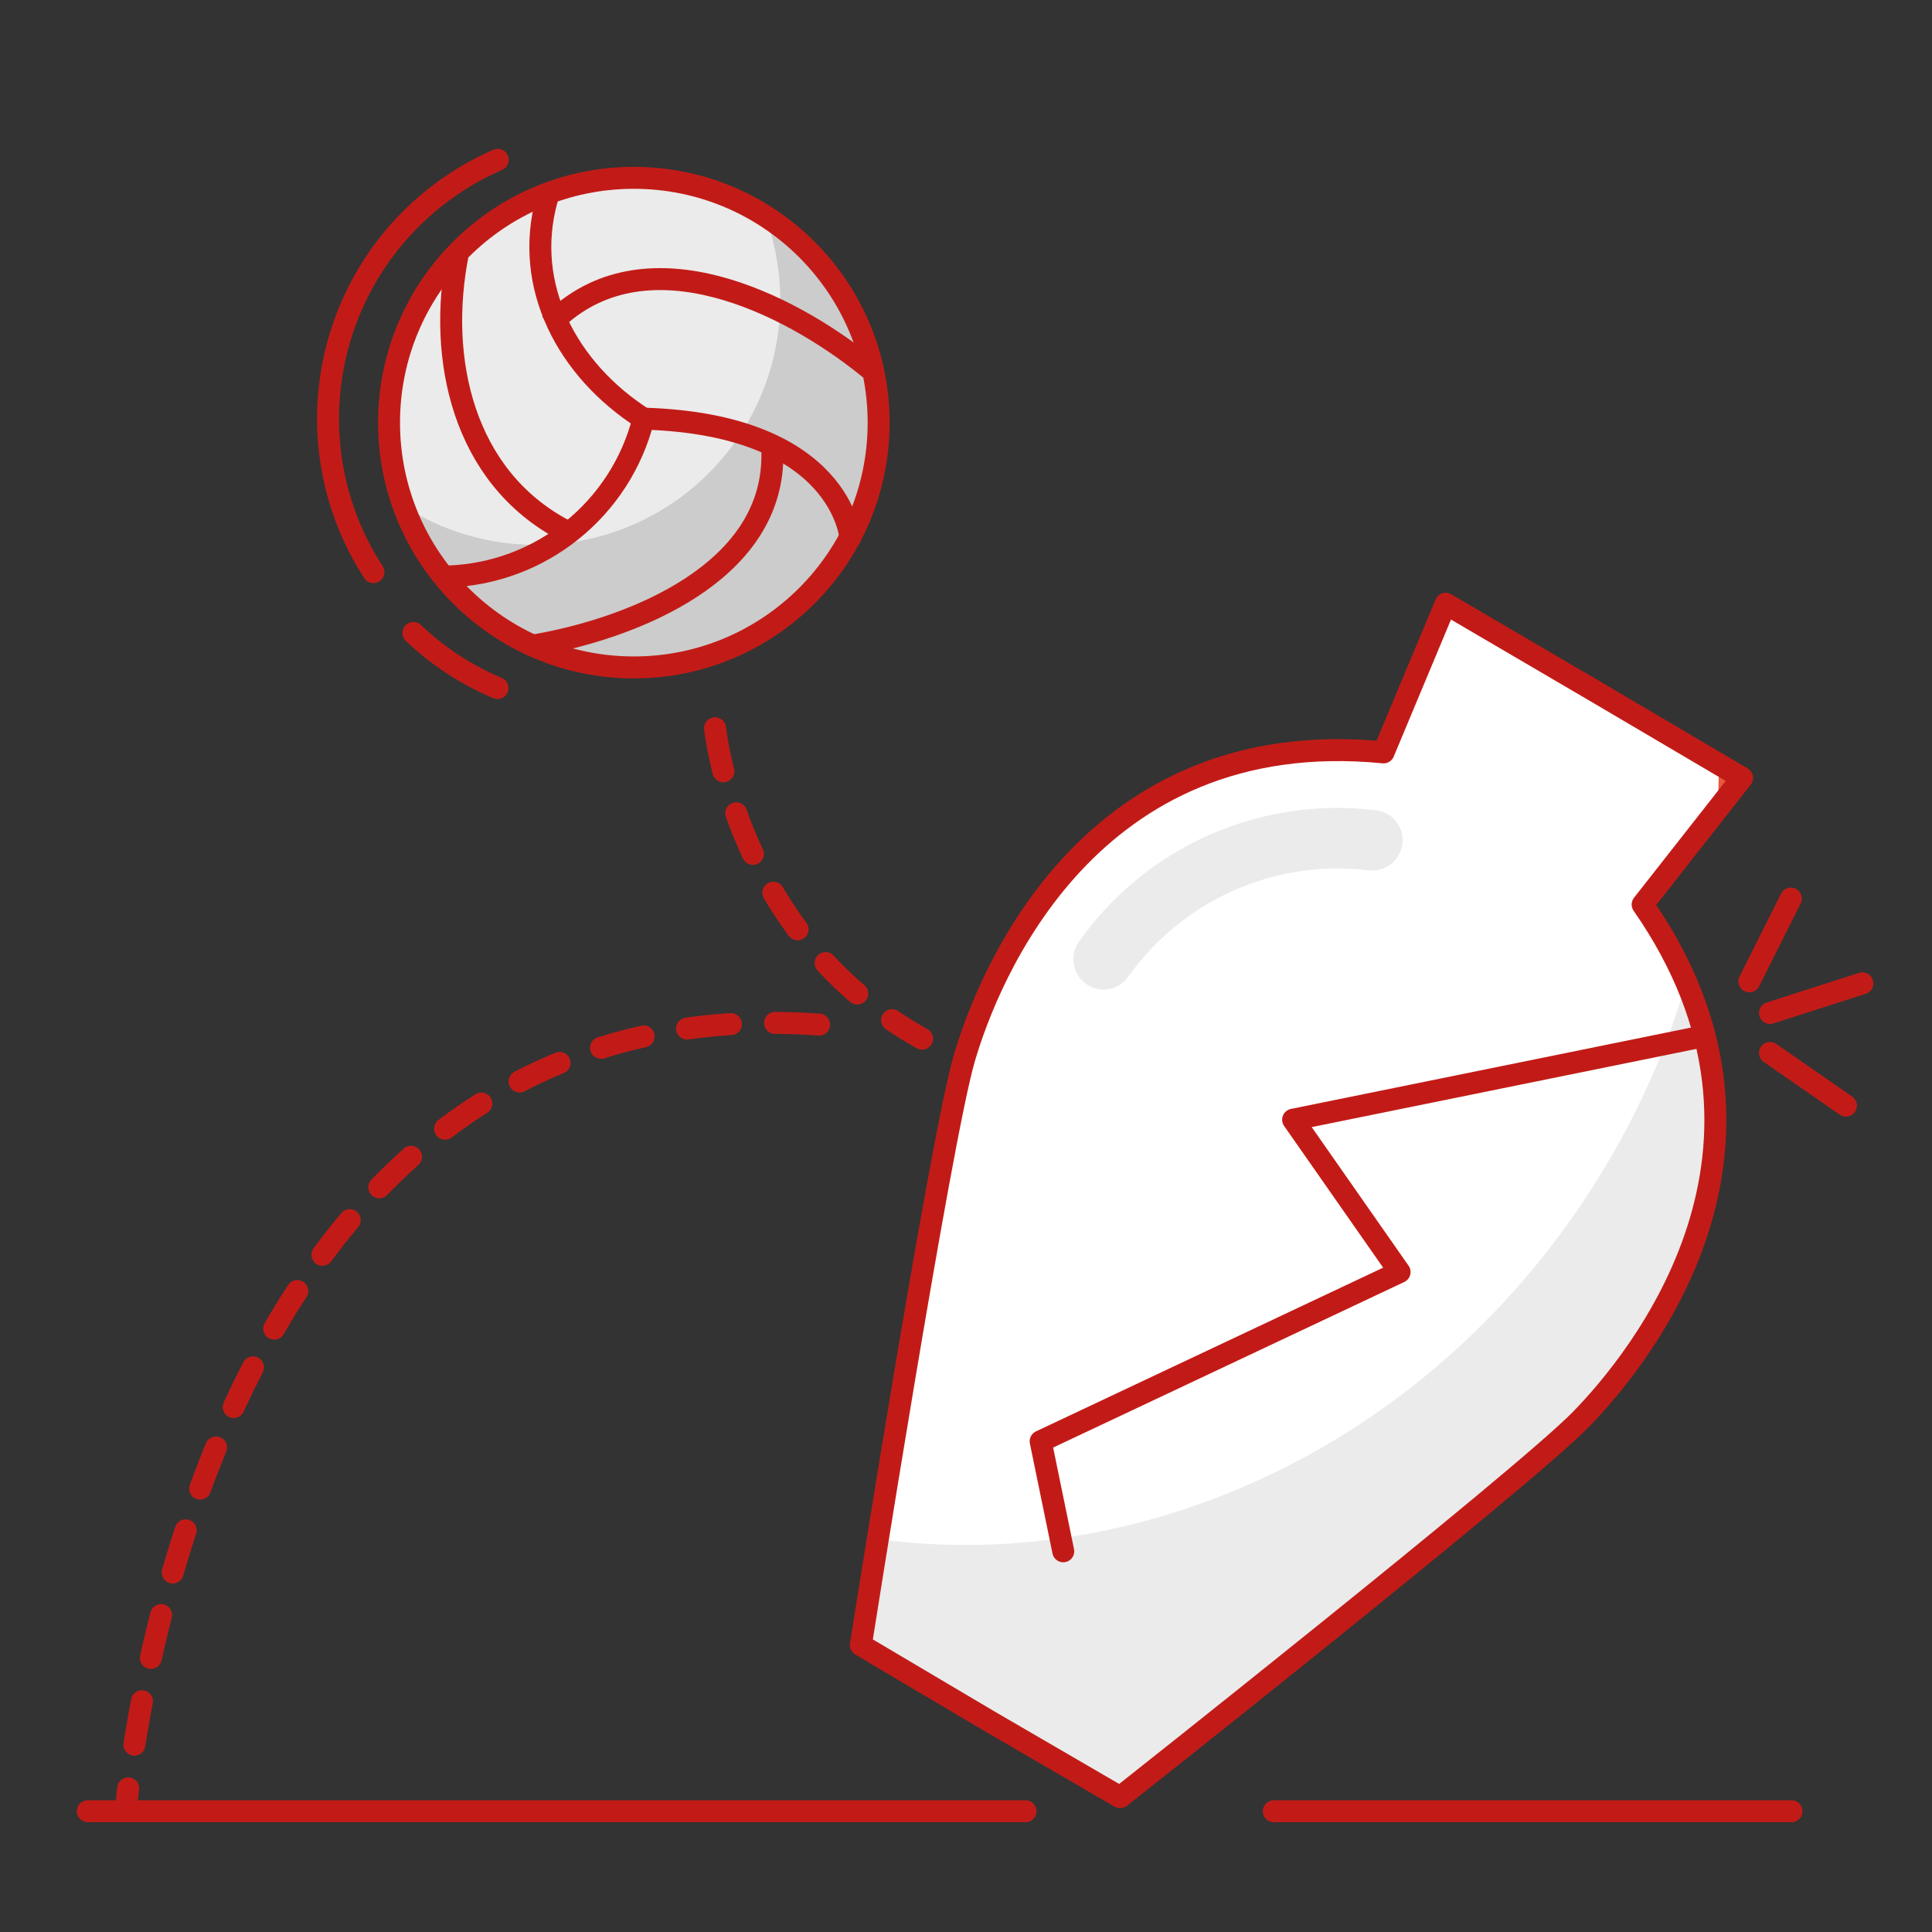 <?xml version="1.0" encoding="UTF-8"?>
<svg width="88px" height="88px" viewBox="0 0 88 88" version="1.1" xmlns="http://www.w3.org/2000/svg" xmlns:xlink="http://www.w3.org/1999/xlink">
    <rect x="0" y="0" width="88" height="88" fill="#333333" stroke="none"/>
    <title>3C1761F4-B5A2-47D4-A8EA-ED490165EB92</title>
    <g id="Symbols" stroke="none" stroke-width="1" fill="none" fill-rule="evenodd">
        <g id="01_Basics/07_icons/05_illustrations_88x88/Product/z30-accident">
            <polygon id="BG" fill-opacity="0" fill="#FFFFFF" points="0 88 88 88 88 0 0 0"></polygon>
            <g id="Illustration-88px_Product-z30-accident" transform="translate(4, 7.28)">
                <line x1="-3.55271368e-15" y1="75.22" x2="42.71" y2="75.22" id="Path_604_" stroke="#C21B17" stroke-linecap="round" stroke-linejoin="round"></line>
                <line x1="54.02" y1="75.22" x2="77.6" y2="75.22" id="Path_603_" stroke="#C21B17" stroke-linecap="round" stroke-linejoin="round"></line>
                <path d="M41.07,71.12 L47.02,74.58 C47.02,74.58 65.26,60.17 67.99,57.39 C70.71,54.61 78.54,45 70.82,33.92 L75.35,28.15 L68.61,24.18 L61.85,20.22 L59.02,26.99 C45.6,25.68 41.01,37.2 39.92,40.93 C38.83,44.66 35.21,67.65 35.21,67.65 L41.07,71.12 Z" id="Path_602_" fill="#FFFFFF" fill-rule="nonzero"></path>
                <path d="M74.23,29.61 L75.36,28.16 L74.29,27.53 C74.29,28.26 74.27,28.91 74.23,29.61 Z" id="Path_601_" fill="#E9573D" fill-rule="nonzero"></path>
                <path d="M72.81,37.47 C71.96,40.31 70.78,43.04 69.27,45.6 C61.94,58.09 48.53,64.53 35.95,62.82 C35.48,65.65 35.17,67.66 35.17,67.66 L41.07,71.13 L47.02,74.59 C47.02,74.59 65.31,60.18 68.04,57.41 C70.41,54.93 76.89,47.02 72.81,37.47 Z" id="Path_600_" fill="#EBEBEB" fill-rule="nonzero"></path>
                <path d="M41.07,71.12 L47.02,74.58 C47.02,74.58 65.26,60.17 67.99,57.39 C70.71,54.61 78.54,45 70.82,33.92 L75.35,28.15 L68.61,24.18 L61.85,20.22 L59.02,26.99 C45.6,25.68 41.01,37.2 39.92,40.93 C38.83,44.66 35.21,67.65 35.21,67.65 L41.07,71.12 Z" id="Path_599_" stroke="#C21B17" stroke-linecap="round" stroke-linejoin="round"></path>
                <polyline id="Path_598_" stroke="#C21B17" stroke-linecap="round" stroke-linejoin="round" points="44.43 63.38 43.4 58.37 59.75 50.66 54.9 43.72 73.59 39.92"></polyline>
                <path d="M58.71,29.63 C53.42,28.97 48.2,31.27 45.13,35.63 C44.91,35.95 44.84,36.35 44.93,36.73 C45.02,37.11 45.26,37.43 45.6,37.62 L45.6,37.62 C46.22,37.96 46.99,37.78 47.39,37.21 C49.87,33.71 54.07,31.85 58.33,32.36 C59.03,32.45 59.68,32 59.85,31.31 L59.85,31.31 C59.94,30.93 59.87,30.54 59.65,30.22 C59.44,29.9 59.09,29.68 58.71,29.63 Z" id="Path_597_" fill="#EBEBEB" fill-rule="nonzero"></path>
                <circle id="Oval_280_" fill="#EBEBEB" fill-rule="nonzero" cx="24.87" cy="11.97" r="11.15"></circle>
                <path d="M30.86,2.57 C32.39,6.75 31.29,11.43 28.06,14.49 C24.83,17.55 20.09,18.39 16,16.63 C15.44,16.39 14.91,16.1 14.4,15.77 C16.06,20.34 20.49,23.31 25.35,23.1 C30.21,22.89 34.38,19.55 35.64,14.85 C36.9,10.16 34.96,5.19 30.86,2.57 Z" id="Path_596_" fill="#CCCCCC" fill-rule="nonzero"></path>
                <circle id="Oval_279_" stroke="#C21B17" stroke-linecap="round" stroke-linejoin="round" cx="24.87" cy="11.97" r="11.15"></circle>
                <path d="M21.4,7.18 C25.56,3.41 31.85,6.49 35.46,9.39" id="Path_595_" stroke="#C21B17" stroke-linecap="square" stroke-linejoin="round"></path>
                <path d="M31.18,13.57 C31.11,18.81 24.9,21.27 20.64,22.06" id="Path_594_" stroke="#C21B17" stroke-linecap="square" stroke-linejoin="round"></path>
                <path d="M20.91,1.8 C19.81,5.76 21.85,9.58 25.31,11.79 C24.27,15.92 20.61,18.86 16.35,18.98" id="Path_593_" stroke="#C21B17" stroke-linecap="round" stroke-linejoin="round"></path>
                <path d="M34.73,17.2 C34.73,17.2 34.34,12.06 25.34,11.79" id="Path_592_" stroke="#C21B17" stroke-linecap="round" stroke-linejoin="round"></path>
                <path d="M16.85,4.3 C15.91,9.06 17.09,14.43 21.68,16.86" id="Path_591_" stroke="#C21B17" stroke-linecap="round" stroke-linejoin="round"></path>
                <path d="M33.31,39.39 C9.58,37.69 3.1,63.38 1.79,74.59" id="Path_589_" stroke="#C21B17" stroke-linecap="round" stroke-linejoin="round" stroke-dasharray="2.01"></path>
                <path d="M28.57,25.89 C28.57,25.89 29.51,35.32 38,40.03" id="Path_587_" stroke="#C21B17" stroke-linecap="round" stroke-linejoin="round" stroke-dasharray="2"></path>
                <line x1="75.68" y1="37.42" x2="77.57" y2="33.65" id="Path_586_" stroke="#C21B17" stroke-linecap="round" stroke-linejoin="round"></line>
                <line x1="80.08" y1="43.08" x2="76.62" y2="40.68" id="Path_585_" stroke="#C21B17" stroke-linecap="round" stroke-linejoin="round"></line>
                <line x1="76.62" y1="38.86" x2="80.83" y2="37.51" id="Path_584_" stroke="#C21B17" stroke-linecap="round" stroke-linejoin="round"></line>
                <path d="M13.01,18.78 C10.95,15.61 10.4,11.7 11.49,8.08 C12.58,4.46 15.21,1.51 18.67,1.77635684e-15" id="Path_583_" stroke="#C21B17" stroke-linecap="round" stroke-linejoin="round"></path>
                <path d="M18.66,24.06 C17.24,23.46 15.94,22.61 14.83,21.55" id="Path_580_" stroke="#C21B17" stroke-linecap="round" stroke-linejoin="round"></path>
            </g>
        </g>
    </g>
</svg>